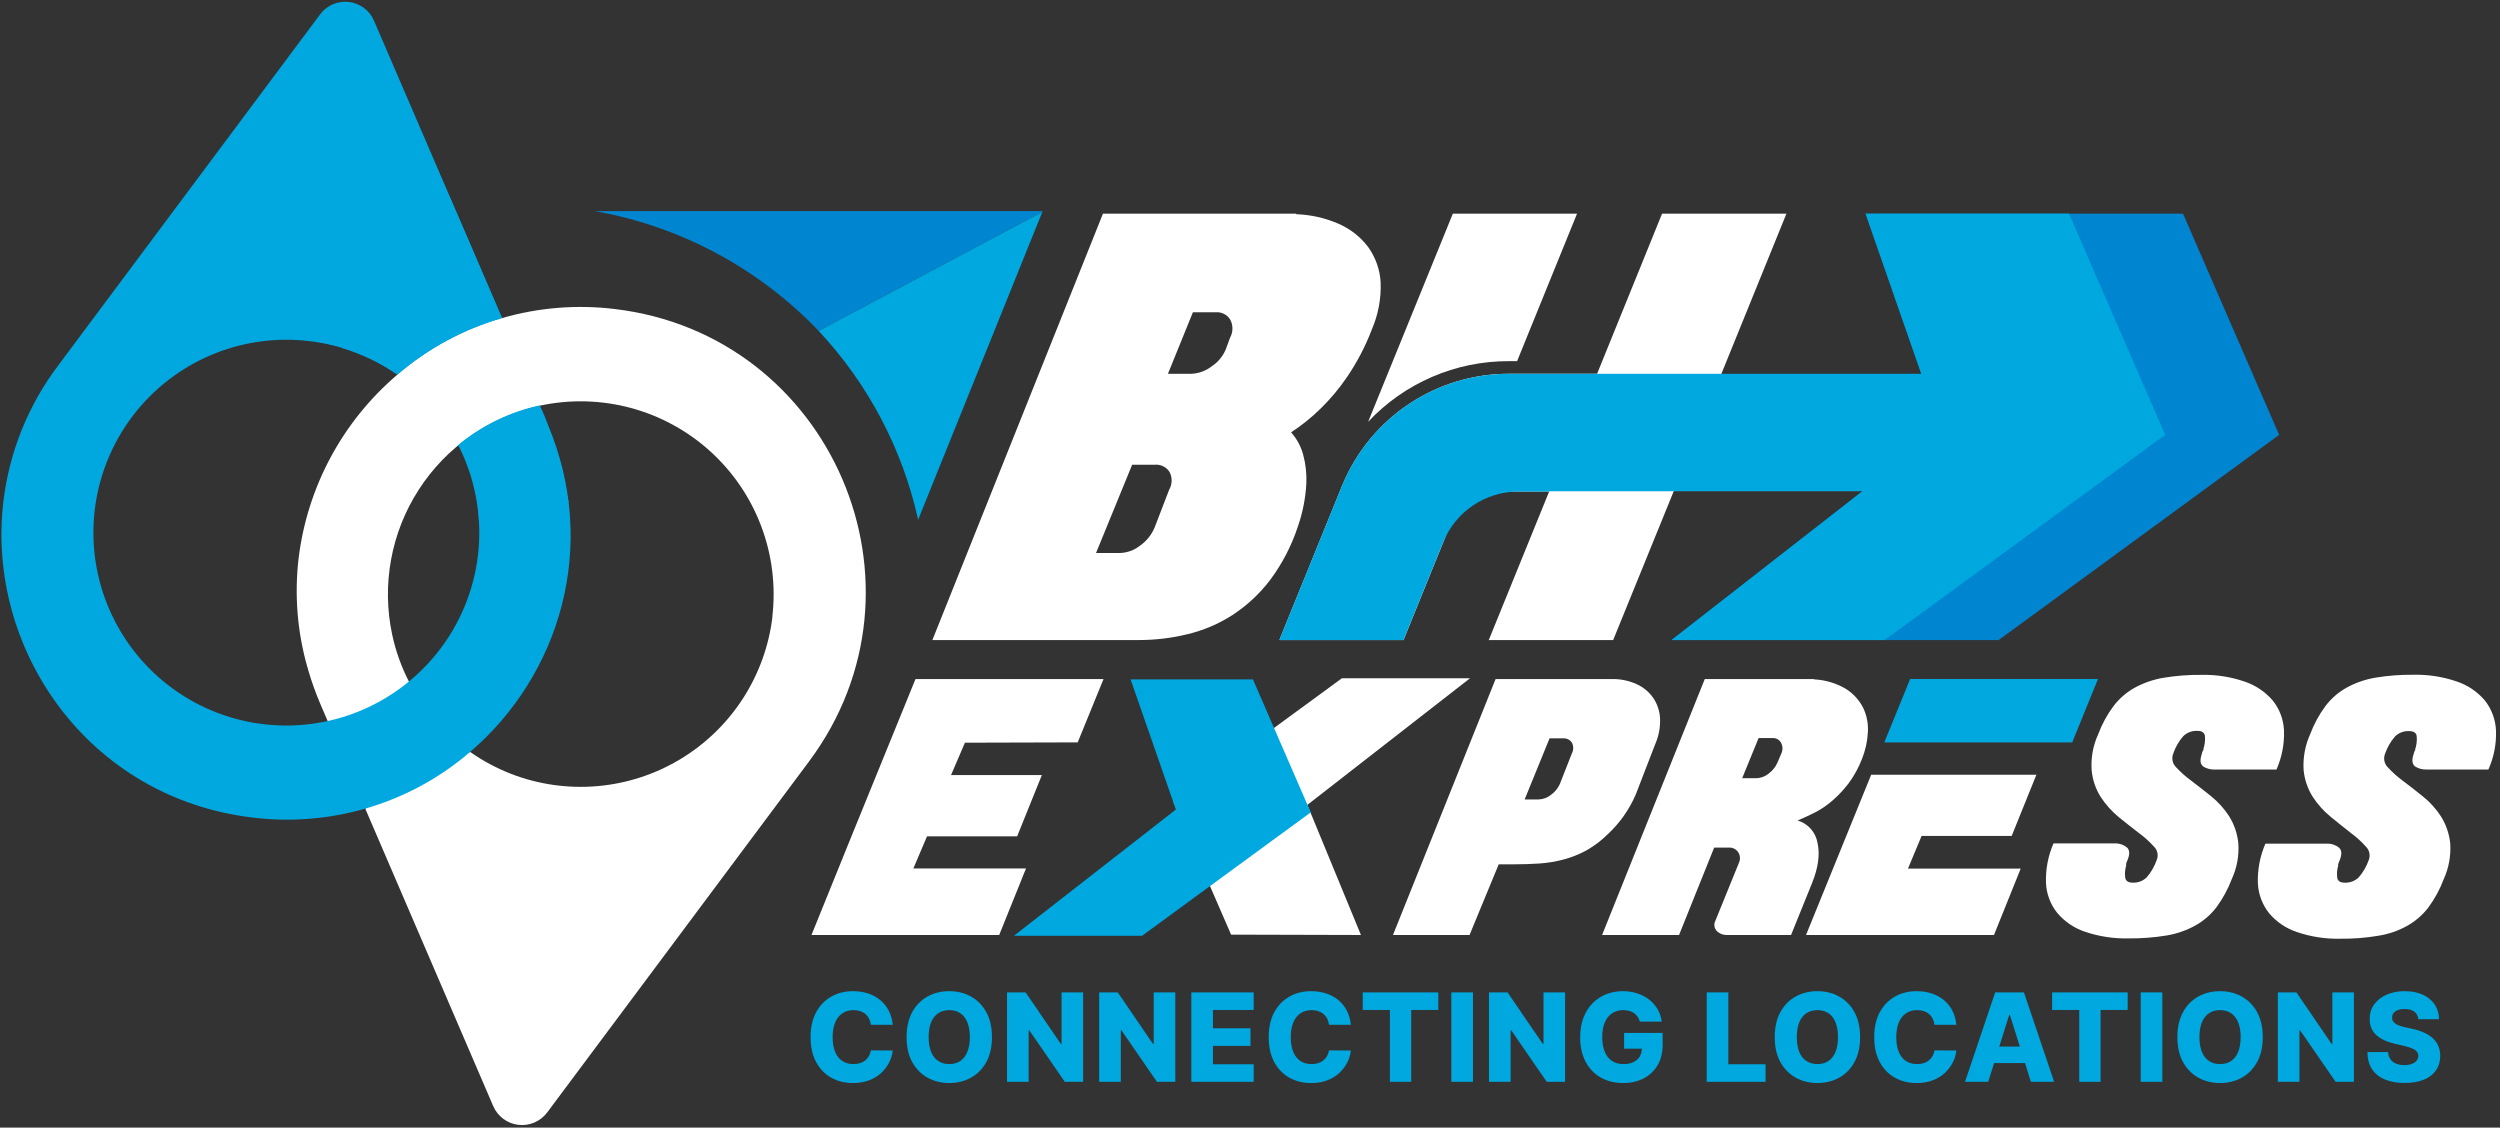 <svg width="623" height="281" viewBox="0 0 623 281" fill="none" xmlns="http://www.w3.org/2000/svg">
<rect x="0" y="0" width="623" height="281" fill="#333333" stroke="none"/>
<path d="M119.38 130.44L141.71 125.25C141.71 125.25 137.47 105.81 134.46 101.06L117.08 60.68L112.08 49.12L85.18 86.7C89.06 87.85 104.1 92.82 113.08 108.15C117.015 114.935 119.181 122.599 119.38 130.44Z" fill="url(#paint0_linear_469_8507)"/>
<path d="M153.13 77C143.74 75.865 134.217 76.634 125.13 79.26C115.497 82.017 106.581 86.839 99 93.39C85.349 105.019 76.571 121.357 74.41 139.16C73.35 148.214 74.084 157.389 76.57 166.16L76.63 166.32C76.69 166.53 76.73 166.74 76.8 166.95C77.628 169.812 78.63 172.62 79.8 175.36L81.68 179.74L82.1 179.64C84.79 186.08 88.1 194 91.24 201.46L91.03 201.53L122.91 275.64C123.453 276.9 124.318 277.995 125.419 278.815C126.519 279.635 127.816 280.151 129.179 280.311C130.542 280.471 131.923 280.27 133.184 279.727C134.444 279.185 135.54 278.32 136.36 277.22L201.63 189.73C234.19 146 207.29 83.4 153.13 77ZM192.5 153.65C191.633 160.926 189.116 167.909 185.14 174.065C181.165 180.22 175.837 185.387 169.561 189.171C163.286 192.955 156.229 195.256 148.93 195.899C141.63 196.542 134.28 195.509 127.44 192.88C123.807 191.474 120.358 189.63 117.17 187.39L117.02 187.52C110.533 183.077 105.293 177.045 101.8 170L101.93 169.9C100.022 166.199 98.613 162.261 97.74 158.19C95.075 145.754 97.442 132.769 104.323 122.074C111.203 111.378 122.039 103.841 134.46 101.11C141.944 99.479 149.709 99.66 157.11 101.636C164.51 103.613 171.331 107.329 177.005 112.475C182.679 117.62 187.041 124.047 189.73 131.219C192.418 138.392 193.354 146.103 192.46 153.71L192.5 153.65Z" fill="white"/>
<path d="M0.84 125C-3.5 161.75 21.91 198.89 63 203.74C72.388 204.888 81.912 204.13 91 201.51C100.631 198.747 109.549 193.93 117.14 187.39C139.39 168.39 149.5 136.04 136.34 105.39L134.46 101.03C127.009 102.655 120.056 106.039 114.18 110.9C119.162 120.646 120.663 131.802 118.435 142.518C116.207 153.234 110.384 162.867 101.93 169.82C95.797 174.879 88.504 178.337 80.706 179.885C72.908 181.434 64.848 181.024 57.247 178.693C49.646 176.361 42.742 172.181 37.154 166.526C31.565 160.871 27.467 153.919 25.225 146.291C22.983 138.664 22.668 130.599 24.308 122.82C25.948 115.04 29.492 107.789 34.622 101.716C39.753 95.642 46.31 90.936 53.705 88.019C61.101 85.102 69.105 84.064 77 85C84.919 85.909 92.483 88.79 99 93.38C106.579 86.834 115.492 82.015 125.12 79.26L93.2 5.16C92.66 3.9 91.797 2.804 90.698 1.983C89.6 1.162 88.304 0.646 86.942 0.486C85.58 0.326 84.2 0.527 82.941 1.07C81.682 1.614 80.588 2.479 79.77 3.58L14.52 91.05C7.03 100.953 2.308 112.67 0.84 125Z" fill="#01A8DF"/>
<path d="M344.06 70.45C343.897 67.245 342.813 64.155 340.94 61.55C339.019 59.018 336.477 57.023 333.56 55.76C330.222 54.307 326.639 53.499 323 53.38V53.24H274.86L232.35 159.5H283.83C287.897 159.5 291.949 159.013 295.9 158.05C299.878 157.1 303.667 155.488 307.11 153.28C310.72 150.926 313.9 147.97 316.51 144.54C319.53 140.484 321.873 135.965 323.45 131.16C324.644 127.712 325.348 124.114 325.54 120.47C325.644 118.037 325.374 115.602 324.74 113.25C324.177 111.207 323.15 109.322 321.74 107.74C324.384 106.008 326.852 104.022 329.11 101.81C331.561 99.407 333.769 96.768 335.7 93.93C338.194 90.257 340.254 86.307 341.84 82.16C343.439 78.47 344.197 74.47 344.06 70.45ZM291.35 122.05L287.73 131.46C286.961 133.296 285.685 134.874 284.05 136.01C282.617 137.126 280.866 137.757 279.05 137.81H273.13L282.13 115.81H287.76C288.481 115.741 289.208 115.872 289.859 116.19C290.51 116.507 291.061 116.999 291.45 117.61C291.809 118.298 291.989 119.066 291.971 119.843C291.954 120.619 291.74 121.379 291.35 122.05ZM306.52 84.18L305.52 86.93C304.794 88.734 303.53 90.27 301.9 91.33C300.442 92.446 298.674 93.082 296.84 93.15H291.05L297.27 77.82H302.92C303.648 77.754 304.381 77.895 305.032 78.228C305.683 78.56 306.227 79.071 306.6 79.7C306.957 80.395 307.137 81.168 307.123 81.95C307.109 82.732 306.902 83.498 306.52 84.18Z" fill="white"/>
<path d="M362.05 53.24L340.94 105.11C345.434 100.32 350.866 96.507 356.898 93.908C362.93 91.308 369.432 89.978 376 90H378.06L393 53.24H362.05Z" fill="white"/>
<path d="M445.18 53.24L430.25 90L428.95 93.19L427.48 96.8L425.48 101.8L402 159.5H371L384.75 125.68L386.04 122.49H364.79L359.67 135.09L349.75 159.5H318.82L334.42 121.12C334.5 120.95 334.56 120.77 334.64 120.6C338.07 112.463 343.823 105.518 351.18 100.634C358.536 95.749 367.17 93.143 376 93.14H398L399.29 89.95L414.19 53.24H445.18Z" fill="white"/>
<path d="M268.56 185L275 169.22H228.14L213 206.4L212.46 207.72L202.22 233H249L255.68 216.42H227.61L231.01 208.42H253.47L259.63 193.15H237L240.46 185.08L268.56 185Z" fill="white"/>
<path d="M412 173.94C410.948 172.432 409.507 171.236 407.83 170.48C405.858 169.593 403.711 169.162 401.55 169.22H372.7L347.13 233H366.21L373.48 215.39H377.22C379.48 215.39 381.633 215.32 383.68 215.18C385.707 215.038 387.716 214.704 389.68 214.18C391.642 213.653 393.535 212.898 395.32 211.93C397.251 210.834 399.03 209.489 400.61 207.93C403.606 205.157 405.991 201.788 407.61 198.04L412.47 185.47C413.346 183.478 413.763 181.315 413.69 179.14C413.621 177.283 413.035 175.483 412 173.94ZM391.7 187.77L388.7 195.41C388.211 196.484 387.444 197.409 386.48 198.09C385.605 198.794 384.523 199.191 383.4 199.22H379.94L386.15 184H389.53C389.969 183.963 390.409 184.049 390.801 184.248C391.194 184.448 391.522 184.753 391.75 185.13C391.954 185.542 392.057 185.997 392.048 186.456C392.039 186.916 391.92 187.366 391.7 187.77Z" fill="white"/>
<path d="M464.29 176.36C463.298 174.422 461.798 172.791 459.95 171.64C457.549 170.232 454.841 169.428 452.06 169.3V169.22H424.83L399.24 233H418.42L427.17 211.22H430.89C431.333 211.201 431.773 211.295 432.169 211.495C432.564 211.695 432.902 211.992 433.15 212.36C433.408 212.753 433.561 213.207 433.592 213.676C433.624 214.146 433.534 214.616 433.33 215.04L427.51 229.36C427.262 229.794 427.167 230.299 427.24 230.794C427.312 231.289 427.548 231.745 427.91 232.09C428.513 232.649 429.298 232.972 430.12 233H446.33L451.63 219.9C453.13 216.14 453.56 212.843 452.92 210.01C452.69 208.717 452.105 207.514 451.231 206.534C450.357 205.554 449.228 204.836 447.97 204.46C449.36 203.89 450.81 203.2 452.31 202.46C453.887 201.638 455.361 200.631 456.7 199.46C458.174 198.168 459.514 196.731 460.7 195.17C462.06 193.326 463.167 191.308 463.99 189.17C464.846 187.053 465.346 184.81 465.47 182.53C465.616 180.406 465.21 178.28 464.29 176.36ZM443.91 187.77L442.91 190.11C442.422 191.185 441.664 192.115 440.71 192.81C439.86 193.502 438.806 193.896 437.71 193.93H434.15L438.24 183.93H441.7C442.124 183.899 442.548 183.988 442.923 184.188C443.299 184.388 443.61 184.691 443.82 185.06C444.047 185.473 444.173 185.933 444.189 186.404C444.204 186.875 444.109 187.343 443.91 187.77Z" fill="white"/>
<path d="M478.86 208.32H501.31L507.47 193.06H466.3L450.06 233H496.9L503.56 216.45H475.47L478.86 208.32Z" fill="white"/>
<path d="M522.82 169.21L516.4 185H469.57L476 169.21H522.82Z" fill="#00A8E0"/>
<path d="M548.83 187.34C548.787 187.543 548.733 187.743 548.67 187.94C548.597 188.145 548.54 188.356 548.5 188.57C548.21 189.78 548.42 190.57 549.13 191.07C549.962 191.559 550.916 191.802 551.88 191.77H567.3C568.651 188.706 569.291 185.376 569.17 182.03C569.055 179.318 568.082 176.713 566.39 174.59C564.523 172.415 562.105 170.781 559.39 169.86C555.935 168.667 552.295 168.099 548.64 168.18C545.445 168.142 542.252 168.386 539.1 168.91C536.593 169.337 534.174 170.175 531.94 171.39C529.899 172.538 528.113 174.09 526.69 175.95C525.097 178.092 523.814 180.449 522.88 182.95C521.584 185.764 521.02 188.86 521.24 191.95C521.456 194.338 522.242 196.639 523.53 198.66C524.772 200.542 526.289 202.227 528.03 203.66C529.8 205.09 531.46 206.41 533.03 207.6C534.391 208.594 535.644 209.727 536.77 210.98C537.207 211.401 537.506 211.945 537.627 212.539C537.749 213.134 537.687 213.751 537.45 214.31C536.902 215.903 536.054 217.377 534.95 218.65C534.488 219.091 533.941 219.434 533.343 219.659C532.745 219.884 532.108 219.986 531.47 219.96C530.37 219.96 529.75 219.54 529.61 218.74C529.467 217.736 529.542 216.713 529.83 215.74C529.813 215.597 529.813 215.453 529.83 215.31C529.861 215.093 529.928 214.884 530.03 214.69C530.783 213.017 530.783 211.847 530.03 211.18C529.186 210.491 528.119 210.135 527.03 210.18H511.73C510.381 213.28 509.742 216.642 509.86 220.02C509.974 222.735 510.947 225.344 512.64 227.47C514.487 229.67 516.911 231.312 519.64 232.21C523.102 233.374 526.739 233.929 530.39 233.85C533.585 233.883 536.777 233.639 539.93 233.12C542.441 232.704 544.863 231.862 547.09 230.63C549.133 229.492 550.92 227.947 552.34 226.09C553.919 223.938 555.2 221.584 556.15 219.09C557.441 216.296 558.005 213.221 557.79 210.15C557.557 207.757 556.774 205.45 555.5 203.41C554.272 201.517 552.753 199.83 551 198.41C549.23 196.99 547.57 195.7 546 194.51C544.648 193.52 543.396 192.402 542.26 191.17C541.824 190.733 541.527 190.178 541.406 189.573C541.285 188.968 541.346 188.341 541.58 187.77C542.122 186.177 542.971 184.706 544.08 183.44C544.54 182.995 545.086 182.65 545.684 182.425C546.283 182.199 546.921 182.099 547.56 182.13C548.71 182.13 549.34 182.56 549.47 183.39C549.561 184.459 549.442 185.536 549.12 186.56C549.119 186.846 549.016 187.123 548.83 187.34Z" fill="white"/>
<path d="M601.64 187.34C601.602 187.545 601.545 187.746 601.47 187.94C601.42 188.12 601.36 188.33 601.29 188.55C601.01 189.76 601.23 190.61 601.95 191.07C602.778 191.559 603.729 191.798 604.69 191.76H620.11C621.483 188.696 622.13 185.355 622 182C621.872 179.293 620.904 176.692 619.23 174.56C617.371 172.376 614.95 170.74 612.23 169.83C608.771 168.637 605.128 168.069 601.47 168.15C598.275 168.113 595.083 168.358 591.93 168.88C589.424 169.299 587.007 170.137 584.78 171.36C582.739 172.495 580.954 174.041 579.54 175.9C577.942 178.041 576.655 180.397 575.72 182.9C574.437 185.719 573.867 188.809 574.06 191.9C574.289 194.286 575.077 196.585 576.36 198.61C577.6 200.5 579.124 202.187 580.88 203.61C582.65 205.06 584.3 206.37 585.88 207.61C587.235 208.607 588.481 209.744 589.6 211C590.028 211.427 590.322 211.97 590.444 212.562C590.567 213.153 590.513 213.768 590.29 214.33C589.732 215.923 588.877 217.396 587.77 218.67C587.308 219.107 586.763 219.447 586.167 219.669C585.57 219.89 584.935 219.989 584.3 219.96C583.2 219.96 582.58 219.56 582.44 218.75C582.305 217.762 582.38 216.757 582.66 215.8C582.647 215.657 582.647 215.513 582.66 215.37C582.716 215.159 582.793 214.955 582.89 214.76C583.643 213.087 583.643 211.917 582.89 211.25C582.049 210.556 580.979 210.2 579.89 210.25H564.53C563.19 213.356 562.551 216.719 562.66 220.1C562.786 222.813 563.758 225.418 565.44 227.55C567.288 229.747 569.712 231.385 572.44 232.28C575.9 233.453 579.538 234.011 583.19 233.93C586.386 233.968 589.579 233.717 592.73 233.18C595.243 232.781 597.666 231.945 599.89 230.71C601.93 229.56 603.716 228.009 605.14 226.15C606.726 224.003 608.008 221.648 608.95 219.15C610.229 216.352 610.796 213.28 610.6 210.21C610.363 207.816 609.575 205.51 608.3 203.47C607.076 201.568 605.549 199.879 603.78 198.47C602.033 197.05 600.367 195.75 598.78 194.57C597.429 193.58 596.179 192.458 595.05 191.22C594.612 190.787 594.313 190.233 594.19 189.63C594.067 189.026 594.126 188.4 594.36 187.83C594.905 186.238 595.754 184.768 596.86 183.5C597.32 183.055 597.866 182.71 598.464 182.485C599.063 182.259 599.701 182.159 600.34 182.19C601.49 182.19 602.13 182.6 602.24 183.45C602.339 184.515 602.224 185.59 601.9 186.61C601.893 186.875 601.802 187.13 601.64 187.34Z" fill="white"/>
<path d="M567.96 108.37L498.06 159.5H416.55L483.67 107.17L464.9 53.24H544L567.96 108.37Z" fill="#0086D1"/>
<path d="M292.39 199.78L334.39 169.03H366.32L325.79 200.58L339.15 233L306.79 232.91L292.39 199.78Z" fill="white"/>
<path d="M326.63 202.45L284.6 233.2H252.67L293.03 201.73L281.74 169.3H312.23L326.63 202.45Z" fill="#00A8E0"/>
<path d="M515.59 53.24H464.9L478.79 93.15H376C367.167 93.147 358.529 95.749 351.169 100.632C343.808 105.515 338.052 112.461 334.62 120.6C334.54 120.77 334.48 120.95 334.4 121.13L318.8 159.5H349.73L359.65 135.1C361.165 131.373 363.757 128.183 367.096 125.938C370.435 123.694 374.367 122.497 378.39 122.5H386.03L386.15 122.43H464.1L416.55 159.5H469.65L539.55 108.37L515.59 53.24Z" fill="#00A8E0"/>
<path d="M259.83 52.59L259.75 52.8L204 82.46C189.055 66.82 169.505 56.361 148.2 52.61L259.83 52.59Z" fill="#0086D1"/>
<path d="M259.75 52.8C249.437 78.373 239.12 103.947 228.8 129.52C224.905 111.893 216.339 95.638 204 82.46L259.75 52.8Z" fill="#00A8E0"/>
<path d="M602.644 253.985C602.571 253.187 602.249 252.567 601.676 252.125C601.11 251.675 600.301 251.45 599.249 251.45C598.553 251.45 597.972 251.541 597.508 251.722C597.044 251.904 596.696 252.154 596.464 252.473C596.232 252.785 596.112 253.144 596.105 253.55C596.09 253.884 596.155 254.178 596.3 254.432C596.453 254.685 596.67 254.91 596.953 255.106C597.243 255.295 597.592 255.462 597.998 255.607C598.404 255.752 598.861 255.879 599.369 255.987L601.284 256.423C602.386 256.662 603.358 256.981 604.2 257.38C605.049 257.779 605.759 258.254 606.332 258.806C606.913 259.357 607.352 259.992 607.649 260.71C607.946 261.428 608.099 262.233 608.106 263.125C608.099 264.532 607.743 265.74 607.04 266.748C606.336 267.757 605.324 268.529 604.004 269.066C602.691 269.603 601.106 269.871 599.249 269.871C597.385 269.871 595.76 269.592 594.375 269.033C592.989 268.475 591.912 267.626 591.143 266.487C590.374 265.348 589.979 263.909 589.957 262.168H595.114C595.158 262.886 595.35 263.484 595.691 263.963C596.032 264.442 596.5 264.804 597.095 265.051C597.697 265.298 598.393 265.421 599.184 265.421C599.909 265.421 600.526 265.323 601.034 265.127C601.549 264.931 601.944 264.659 602.22 264.311C602.495 263.963 602.637 263.564 602.644 263.114C602.637 262.694 602.506 262.335 602.252 262.037C601.998 261.732 601.607 261.471 601.077 261.254C600.555 261.029 599.887 260.822 599.075 260.633L596.747 260.089C594.817 259.647 593.297 258.932 592.188 257.946C591.078 256.952 590.526 255.61 590.534 253.92C590.526 252.542 590.896 251.334 591.644 250.297C592.391 249.26 593.424 248.451 594.745 247.87C596.065 247.29 597.57 247 599.26 247C600.986 247 602.484 247.294 603.754 247.881C605.03 248.462 606.021 249.278 606.724 250.329C607.428 251.381 607.787 252.6 607.801 253.985H602.644Z" fill="#00A8E0"/>
<path d="M586.6 247.305V269.588H582.03L573.162 256.727H573.02V269.588H567.635V247.305H572.27L581.04 260.144H581.225V247.305H586.6Z" fill="#00A8E0"/>
<path d="M563.877 258.446C563.877 260.898 563.406 262.976 562.463 264.681C561.52 266.386 560.243 267.681 558.633 268.566C557.03 269.45 555.231 269.893 553.236 269.893C551.234 269.893 549.431 269.447 547.828 268.555C546.225 267.662 544.952 266.368 544.009 264.67C543.073 262.966 542.605 260.891 542.605 258.446C542.605 255.995 543.073 253.916 544.009 252.212C544.952 250.507 546.225 249.212 547.828 248.327C549.431 247.442 551.234 247 553.236 247C555.231 247 557.03 247.442 558.633 248.327C560.243 249.212 561.52 250.507 562.463 252.212C563.406 253.916 563.877 255.995 563.877 258.446ZM558.372 258.446C558.372 256.996 558.165 255.77 557.751 254.769C557.345 253.768 556.758 253.01 555.989 252.495C555.227 251.98 554.309 251.722 553.236 251.722C552.17 251.722 551.252 251.98 550.483 252.495C549.714 253.01 549.123 253.768 548.71 254.769C548.303 255.77 548.1 256.996 548.1 258.446C548.1 259.897 548.303 261.123 548.71 262.124C549.123 263.125 549.714 263.883 550.483 264.398C551.252 264.913 552.17 265.171 553.236 265.171C554.309 265.171 555.227 264.913 555.989 264.398C556.758 263.883 557.345 263.125 557.751 262.124C558.165 261.123 558.372 259.897 558.372 258.446Z" fill="#00A8E0"/>
<path d="M538.851 247.305V269.588H533.465V247.305H538.851Z" fill="#00A8E0"/>
<path d="M511.387 251.679V247.305H530.222V251.679H523.465V269.588H518.155V251.679H511.387Z" fill="#00A8E0"/>
<path d="M495.468 269.588H489.68L497.198 247.305H504.368L511.887 269.588H506.099L500.865 252.919H500.691L495.468 269.588ZM494.696 260.818H506.795V264.91H494.696V260.818Z" fill="#00A8E0"/>
<path d="M487.522 255.378H482.081C482.009 254.82 481.86 254.315 481.635 253.866C481.41 253.416 481.113 253.032 480.743 252.712C480.373 252.393 479.934 252.15 479.427 251.983C478.926 251.809 478.371 251.722 477.762 251.722C476.681 251.722 475.749 251.987 474.965 252.517C474.189 253.046 473.591 253.811 473.17 254.812C472.757 255.813 472.55 257.025 472.55 258.446C472.55 259.926 472.76 261.167 473.181 262.168C473.609 263.161 474.207 263.912 474.976 264.42C475.752 264.92 476.67 265.171 477.729 265.171C478.324 265.171 478.864 265.095 479.35 264.942C479.844 264.79 480.275 264.569 480.645 264.279C481.022 263.981 481.331 263.622 481.57 263.201C481.817 262.773 481.987 262.291 482.081 261.754L487.522 261.787C487.427 262.773 487.141 263.745 486.662 264.703C486.191 265.66 485.541 266.534 484.715 267.325C483.888 268.109 482.879 268.732 481.69 269.197C480.507 269.661 479.151 269.893 477.62 269.893C475.604 269.893 473.798 269.45 472.202 268.566C470.613 267.673 469.358 266.375 468.437 264.67C467.516 262.966 467.055 260.891 467.055 258.446C467.055 255.995 467.523 253.916 468.459 252.212C469.395 250.507 470.66 249.212 472.256 248.327C473.852 247.442 475.64 247 477.62 247C478.97 247 480.217 247.189 481.363 247.566C482.509 247.936 483.518 248.48 484.388 249.198C485.259 249.909 485.966 250.783 486.51 251.82C487.054 252.857 487.391 254.043 487.522 255.378Z" fill="#00A8E0"/>
<path d="M463.537 258.446C463.537 260.898 463.066 262.976 462.123 264.681C461.18 266.386 459.903 267.681 458.293 268.566C456.69 269.45 454.891 269.893 452.896 269.893C450.894 269.893 449.091 269.447 447.488 268.555C445.885 267.662 444.612 266.368 443.669 264.67C442.733 262.966 442.265 260.891 442.265 258.446C442.265 255.995 442.733 253.916 443.669 252.212C444.612 250.507 445.885 249.212 447.488 248.327C449.091 247.442 450.894 247 452.896 247C454.891 247 456.69 247.442 458.293 248.327C459.903 249.212 461.18 250.507 462.123 252.212C463.066 253.916 463.537 255.995 463.537 258.446ZM458.031 258.446C458.031 256.996 457.825 255.77 457.411 254.769C457.005 253.768 456.418 253.01 455.649 252.495C454.887 251.98 453.969 251.722 452.896 251.722C451.83 251.722 450.912 251.98 450.143 252.495C449.374 253.01 448.783 253.768 448.369 254.769C447.963 255.77 447.76 256.996 447.76 258.446C447.76 259.897 447.963 261.123 448.369 262.124C448.783 263.125 449.374 263.883 450.143 264.398C450.912 264.913 451.83 265.171 452.896 265.171C453.969 265.171 454.887 264.913 455.649 264.398C456.418 263.883 457.005 263.125 457.411 262.124C457.825 261.123 458.031 259.897 458.031 258.446Z" fill="#00A8E0"/>
<path d="M425.315 269.588V247.305H430.701V265.214H439.972V269.588H425.315Z" fill="#00A8E0"/>
<path d="M408.642 254.584C408.519 254.127 408.337 253.724 408.098 253.376C407.858 253.021 407.565 252.72 407.216 252.473C406.868 252.226 406.469 252.041 406.02 251.918C405.57 251.788 405.077 251.722 404.54 251.722C403.459 251.722 402.523 251.983 401.733 252.506C400.949 253.028 400.343 253.79 399.916 254.791C399.488 255.784 399.274 256.992 399.274 258.414C399.274 259.843 399.48 261.061 399.894 262.07C400.307 263.078 400.906 263.847 401.689 264.376C402.472 264.906 403.423 265.171 404.54 265.171C405.526 265.171 406.361 265.011 407.042 264.692C407.731 264.366 408.254 263.905 408.609 263.31C408.965 262.715 409.142 262.015 409.142 261.21L410.143 261.33H404.725V257.402H414.332V260.351C414.332 262.345 413.908 264.054 413.059 265.475C412.218 266.897 411.057 267.989 409.578 268.75C408.105 269.512 406.411 269.893 404.496 269.893C402.371 269.893 400.503 269.432 398.893 268.511C397.282 267.59 396.027 266.277 395.128 264.572C394.229 262.86 393.779 260.829 393.779 258.479C393.779 256.651 394.051 255.03 394.595 253.615C395.139 252.194 395.897 250.99 396.869 250.003C397.848 249.017 398.98 248.269 400.264 247.762C401.555 247.254 402.944 247 404.431 247C405.722 247 406.923 247.185 408.033 247.555C409.15 247.925 410.136 248.447 410.992 249.122C411.855 249.796 412.555 250.598 413.092 251.526C413.629 252.455 413.962 253.474 414.093 254.584H408.642Z" fill="#00A8E0"/>
<path d="M390.019 247.305V269.588H385.449L376.581 256.727H376.44V269.588H371.054V247.305H375.689L384.459 260.144H384.644V247.305H390.019Z" fill="#00A8E0"/>
<path d="M367.06 247.305V269.588H361.674V247.305H367.06Z" fill="#00A8E0"/>
<path d="M339.596 251.679V247.305H358.431V251.679H351.674V269.588H346.364V251.679H339.596Z" fill="#00A8E0"/>
<path d="M336.63 255.378H331.19C331.118 254.82 330.969 254.315 330.744 253.866C330.519 253.416 330.222 253.032 329.852 252.712C329.482 252.393 329.043 252.15 328.535 251.983C328.035 251.809 327.48 251.722 326.87 251.722C325.79 251.722 324.858 251.987 324.074 252.517C323.298 253.046 322.7 253.811 322.279 254.812C321.865 255.813 321.659 257.025 321.659 258.446C321.659 259.926 321.869 261.167 322.29 262.168C322.718 263.161 323.316 263.912 324.085 264.42C324.861 264.92 325.779 265.171 326.838 265.171C327.433 265.171 327.973 265.095 328.459 264.942C328.952 264.79 329.384 264.569 329.754 264.279C330.131 263.981 330.439 263.622 330.679 263.201C330.925 262.773 331.096 262.291 331.19 261.754L336.63 261.787C336.536 262.773 336.25 263.745 335.771 264.703C335.299 265.66 334.65 266.534 333.823 267.325C332.996 268.109 331.988 268.732 330.798 269.197C329.616 269.661 328.26 269.893 326.729 269.893C324.712 269.893 322.906 269.45 321.31 268.566C319.722 267.673 318.467 266.375 317.546 264.67C316.624 262.966 316.164 260.891 316.164 258.446C316.164 255.995 316.632 253.916 317.567 252.212C318.503 250.507 319.769 249.212 321.365 248.327C322.961 247.442 324.749 247 326.729 247C328.078 247 329.326 247.189 330.472 247.566C331.618 247.936 332.626 248.48 333.497 249.198C334.367 249.909 335.075 250.783 335.619 251.82C336.163 252.857 336.5 254.043 336.63 255.378Z" fill="#00A8E0"/>
<path d="M296.88 269.588V247.305H312.417V251.679H302.266V256.248H311.623V260.633H302.266V265.214H312.417V269.588H296.88Z" fill="#00A8E0"/>
<path d="M292.88 247.305V269.588H288.311L279.443 256.727H279.301V269.588H273.915V247.305H278.551L287.32 260.144H287.505V247.305H292.88Z" fill="#00A8E0"/>
<path d="M269.916 247.305V269.588H265.346L256.478 256.727H256.337V269.588H250.951V247.305H255.586L264.356 260.144H264.541V247.305H269.916Z" fill="#00A8E0"/>
<path d="M247.194 258.446C247.194 260.898 246.722 262.976 245.779 264.681C244.836 266.386 243.56 267.681 241.949 268.566C240.346 269.45 238.547 269.893 236.552 269.893C234.55 269.893 232.748 269.447 231.145 268.555C229.542 267.662 228.269 266.368 227.326 264.67C226.39 262.966 225.922 260.891 225.922 258.446C225.922 255.995 226.39 253.916 227.326 252.212C228.269 250.507 229.542 249.212 231.145 248.327C232.748 247.442 234.55 247 236.552 247C238.547 247 240.346 247.442 241.949 248.327C243.56 249.212 244.836 250.507 245.779 252.212C246.722 253.916 247.194 255.995 247.194 258.446ZM241.688 258.446C241.688 256.996 241.481 255.77 241.068 254.769C240.662 253.768 240.074 253.01 239.305 252.495C238.544 251.98 237.626 251.722 236.552 251.722C235.486 251.722 234.568 251.98 233.8 252.495C233.031 253.01 232.439 253.768 232.026 254.769C231.62 255.77 231.417 256.996 231.417 258.446C231.417 259.897 231.62 261.123 232.026 262.124C232.439 263.125 233.031 263.883 233.8 264.398C234.568 264.913 235.486 265.171 236.552 265.171C237.626 265.171 238.544 264.913 239.305 264.398C240.074 263.883 240.662 263.125 241.068 262.124C241.481 261.123 241.688 259.897 241.688 258.446Z" fill="#00A8E0"/>
<path d="M222.467 255.378H217.026C216.954 254.82 216.805 254.315 216.58 253.866C216.355 253.416 216.058 253.032 215.688 252.712C215.318 252.393 214.879 252.15 214.371 251.983C213.871 251.809 213.316 251.722 212.707 251.722C211.626 251.722 210.694 251.987 209.91 252.517C209.134 253.046 208.536 253.811 208.115 254.812C207.701 255.813 207.495 257.025 207.495 258.446C207.495 259.926 207.705 261.167 208.126 262.168C208.554 263.161 209.152 263.912 209.921 264.42C210.697 264.92 211.615 265.171 212.674 265.171C213.269 265.171 213.809 265.095 214.295 264.942C214.788 264.79 215.22 264.569 215.59 264.279C215.967 263.981 216.275 263.622 216.515 263.201C216.761 262.773 216.932 262.291 217.026 261.754L222.467 261.787C222.372 262.773 222.086 263.745 221.607 264.703C221.135 265.66 220.486 266.534 219.659 267.325C218.832 268.109 217.824 268.732 216.635 269.197C215.452 269.661 214.096 269.893 212.565 269.893C210.549 269.893 208.742 269.45 207.147 268.566C205.558 267.673 204.303 266.375 203.382 264.67C202.461 262.966 202 260.891 202 258.446C202 255.995 202.468 253.916 203.404 252.212C204.339 250.507 205.605 249.212 207.201 248.327C208.797 247.442 210.585 247 212.565 247C213.914 247 215.162 247.189 216.308 247.566C217.454 247.936 218.462 248.48 219.333 249.198C220.203 249.909 220.911 250.783 221.455 251.82C221.999 252.857 222.336 254.043 222.467 255.378Z" fill="#00A8E0"/>
<defs>
<linearGradient id="paint0_linear_469_8507" x1="94.737" y1="72.999" x2="119.499" y2="135.086" gradientUnits="userSpaceOnUse">
<stop offset="0.03" stop-color="#01A8DF"/>
<stop offset="0.45" stop-color="#007CBA"/>
<stop offset="1" stop-color="#01A8DF"/>
</linearGradient>
</defs>
</svg>
